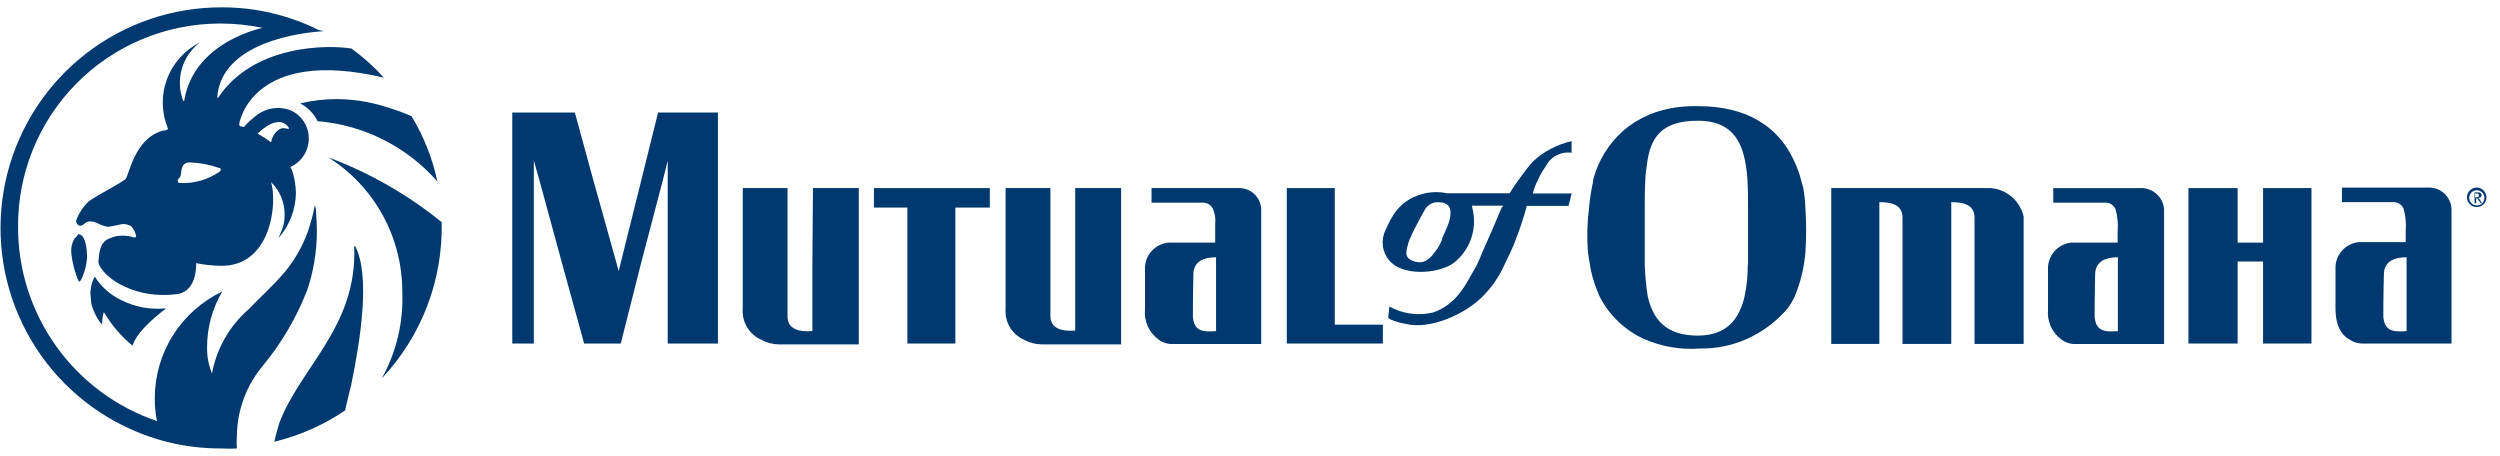 <svg width="170" height="31" viewBox="0 0 170 31" fill="none" xmlns="http://www.w3.org/2000/svg">
<g clip-path="url(#clip0_7593_213935)">
<path d="M90.765 18.004V12.79H87.502V18.004V23.359H94.034V22.076H90.765V18.004Z" fill="#003970"/>
<path d="M59.429 14.114H61.702V17.928V23.359H64.965V18.004V14.114H67.308V12.79H59.429V14.114Z" fill="#003970"/>
<path d="M55.241 18.004V22.515C54.327 22.591 53.553 22.369 53.553 21.525V12.79H50.507V20.992C50.472 21.437 50.577 21.882 50.808 22.263C51.04 22.645 51.385 22.944 51.796 23.119C52.147 23.305 52.536 23.407 52.932 23.417H58.398V12.79H55.282L55.241 18.004Z" fill="#003970"/>
<path d="M84.163 12.79H78.305V13.781H81.861C81.995 13.79 82.125 13.835 82.235 13.913C82.346 13.99 82.433 14.096 82.487 14.22C82.62 14.534 82.671 14.877 82.634 15.216V16.499H79.441C78.993 16.543 78.578 16.759 78.284 17.1C77.99 17.441 77.838 17.882 77.859 18.332V21.045C77.821 21.438 77.886 21.835 78.05 22.195C78.214 22.555 78.469 22.865 78.791 23.095C79.077 23.305 79.426 23.411 79.781 23.394H85.762V14.22C85.754 14.023 85.707 13.83 85.624 13.652C85.54 13.473 85.423 13.313 85.277 13.18C85.132 13.047 84.962 12.944 84.777 12.877C84.591 12.811 84.395 12.781 84.198 12.79H84.163ZM82.692 22.515C81.773 22.591 81.187 22.515 81.117 21.525C81.117 21.525 81.117 19.984 81.152 18.596C81.187 17.753 81.884 17.495 82.692 17.495V22.515Z" fill="#003970"/>
<path d="M73.114 18.004V22.48C72.194 22.55 71.427 22.334 71.427 21.49V12.79H68.38V20.992C68.344 21.436 68.449 21.881 68.679 22.262C68.909 22.644 69.254 22.943 69.663 23.119C70.014 23.305 70.403 23.407 70.8 23.417H76.236V12.79H73.114V18.004Z" fill="#003970"/>
<path d="M135.352 12.79H124.526V23.388H127.795V13.745C128.709 13.745 129.371 13.968 129.371 14.812V23.388H132.686V13.745C133.606 13.745 134.268 13.968 134.268 14.812V23.388H137.607V14.736C137.492 14.211 137.21 13.738 136.803 13.387C136.397 13.037 135.888 12.827 135.352 12.79Z" fill="#003970"/>
<path d="M43.612 12.24L42.177 18.004L42.066 18.444L41.954 18.004L40.343 12.24L39.09 7.653H34.836V12.24V18.004V23.359H36.301V18.004V12.24V10.922L36.676 12.24L38.246 18.004L39.722 23.359H42.212L43.565 18.004L45.077 12.24L45.405 10.922V12.24V18.004V23.359H48.82V18.004V12.24V7.653H44.749L43.612 12.24Z" fill="#003970"/>
<path d="M122.616 12.75C122.563 12.574 122.517 12.386 122.464 12.211C122.384 11.886 122.276 11.568 122.142 11.262C121.011 8.496 118.662 7.219 115.475 7.219C111.995 7.149 109.728 8.848 108.662 11.262C108.533 11.571 108.423 11.888 108.334 12.211V12.328C108.199 12.936 108.105 13.552 108.053 14.173C107.924 15.16 107.9 16.157 107.982 17.149C108.023 17.436 108.064 17.735 108.111 17.981C108.202 18.572 108.361 19.15 108.586 19.703C108.644 19.838 108.691 19.99 108.761 20.131C109.411 21.429 110.489 22.464 111.814 23.06C112.997 23.575 114.288 23.794 115.575 23.699C116.671 23.72 117.758 23.502 118.761 23.06C119.837 22.583 120.792 21.87 121.556 20.974C121.753 20.711 121.92 20.426 122.054 20.125C122.446 19.174 122.687 18.168 122.769 17.143C122.833 16.152 122.833 15.158 122.769 14.167C122.753 13.692 122.702 13.218 122.616 12.75ZM118.849 17.975C118.855 18.697 118.785 19.418 118.638 20.125C118.287 21.683 117.432 22.82 115.452 22.82C113.319 22.82 112.399 21.759 112.042 20.125C111.932 19.413 111.865 18.695 111.843 17.975V14.167C111.843 13.476 111.843 12.82 111.884 12.211C111.884 11.888 111.937 11.572 111.983 11.256C112.2 9.34 112.979 8.209 115.463 8.209C117.66 8.209 118.445 9.481 118.72 11.256C118.773 11.572 118.808 11.891 118.826 12.211C118.867 12.832 118.867 13.517 118.867 14.238V17.998L118.849 17.975Z" fill="#003970"/>
<path d="M103.243 12.257C102.874 12.773 102.657 13.142 102.657 13.142H98.398C97.816 13.019 97.212 13.043 96.641 13.212C95.065 13.687 94.59 14.829 94.221 15.632C94.058 15.96 93.992 16.328 94.031 16.692C94.071 17.057 94.214 17.402 94.444 17.688C94.555 17.81 94.676 17.922 94.807 18.022C95.797 18.678 97.525 18.608 98.627 18.022C98.69 17.99 98.751 17.953 98.808 17.911C99.367 17.49 99.791 16.914 100.026 16.255C100.261 15.596 100.298 14.882 100.132 14.202C100.132 14.132 100.091 14.056 100.091 13.986H102.224C102.163 14.049 102.113 14.122 102.077 14.202C101.854 14.753 101.304 16.036 100.788 17.178C100.683 17.471 100.531 17.764 100.425 18.022C100.314 18.239 100.202 18.426 100.091 18.608C99.728 19.229 99.066 20.699 97.449 21.25C96.443 21.489 95.384 21.345 94.479 20.846L94.397 21.631C94.547 21.723 94.709 21.796 94.877 21.847C95.116 21.928 95.361 21.989 95.61 22.029C97.297 22.433 99.646 21.332 100.782 20.195C101.415 19.575 101.925 18.842 102.288 18.034C102.399 17.776 102.546 17.518 102.692 17.19C102.862 16.845 103.008 16.488 103.132 16.124C103.501 15.204 103.829 13.997 103.829 13.997H106.658L106.875 13.154H104.233C104.309 12.843 104.421 12.542 104.567 12.257C104.718 11.923 104.901 11.603 105.112 11.303C105.272 10.985 105.527 10.726 105.843 10.562C106.158 10.398 106.517 10.337 106.869 10.389V9.598C105.88 9.82 104.969 10.301 104.227 10.992C103.864 11.396 103.536 11.877 103.243 12.257ZM98.07 16.259C97.947 16.594 97.766 16.905 97.537 17.178C97.168 17.688 96.769 17.946 96.254 17.799C95.85 17.688 95.627 17.506 95.627 17.178C95.677 16.755 95.802 16.345 95.996 15.966C96.143 15.597 96.916 14.208 96.916 14.208C97.059 13.988 97.281 13.831 97.537 13.769C98.088 13.693 98.527 13.845 98.603 14.208C98.75 14.847 98.38 15.468 98.052 16.241L98.07 16.259Z" fill="#003970"/>
<path d="M145.481 12.791H139.623V13.781H143.231C143.365 13.791 143.494 13.837 143.603 13.914C143.712 13.992 143.799 14.097 143.852 14.22C143.994 14.709 144.044 15.219 143.999 15.726V16.499H140.847C140.399 16.543 139.984 16.759 139.69 17.1C139.396 17.441 139.244 17.882 139.265 18.332V21.045C139.226 21.437 139.29 21.833 139.451 22.193C139.612 22.553 139.866 22.864 140.185 23.095C140.471 23.305 140.821 23.411 141.175 23.394H147.156V14.22C147.122 13.809 146.927 13.428 146.613 13.161C146.299 12.893 145.892 12.76 145.481 12.791ZM144.016 22.515C143.097 22.591 142.511 22.515 142.435 21.525C142.435 21.525 142.435 19.985 142.47 18.596C142.511 17.753 143.208 17.495 144.016 17.495V22.515Z" fill="#003970"/>
<path d="M165.112 12.755H159.253V13.745H162.815C162.95 13.754 163.08 13.8 163.19 13.878C163.301 13.955 163.388 14.061 163.442 14.185C163.581 14.674 163.631 15.184 163.589 15.69V16.464H160.396C159.947 16.508 159.533 16.723 159.239 17.065C158.944 17.406 158.792 17.847 158.814 18.297V21.01C158.814 22.076 159.183 22.767 159.734 23.066C160.022 23.272 160.37 23.375 160.724 23.359H166.705V14.22C166.697 14.019 166.649 13.822 166.564 13.64C166.48 13.457 166.36 13.293 166.212 13.157C166.064 13.021 165.891 12.916 165.702 12.847C165.513 12.778 165.312 12.747 165.112 12.755ZM163.647 22.515C162.727 22.591 162.142 22.515 162.065 21.525C162.065 21.525 162.065 19.985 162.106 18.596C162.142 17.753 162.839 17.495 163.647 17.495V22.515Z" fill="#003970"/>
<path d="M153.888 14.185V16.059V16.499H152.159V16.059V14.185V12.79H148.814V14.185V16.059V16.903V20.166V23.066V23.359H152.159V23.066V20.166V17.782H153.888V20.166V23.066V23.359H157.18V23.066V20.166V16.903V16.059V14.185V12.79H153.888V14.185Z" fill="#003970"/>
<path d="M168.422 12.755C168.291 12.754 168.163 12.792 168.054 12.863C167.944 12.935 167.858 13.037 167.807 13.157C167.756 13.277 167.741 13.41 167.765 13.539C167.789 13.667 167.85 13.786 167.942 13.879C168.033 13.973 168.15 14.037 168.277 14.065C168.405 14.092 168.538 14.081 168.66 14.033C168.781 13.985 168.886 13.902 168.96 13.794C169.035 13.687 169.075 13.56 169.078 13.429C169.079 13.253 169.011 13.083 168.888 12.957C168.765 12.831 168.598 12.758 168.422 12.755ZM168.422 13.968C168.32 13.968 168.22 13.938 168.135 13.881C168.05 13.825 167.984 13.744 167.945 13.65C167.906 13.556 167.896 13.452 167.916 13.352C167.936 13.252 167.985 13.16 168.057 13.088C168.129 13.016 168.221 12.967 168.321 12.947C168.421 12.927 168.525 12.937 168.619 12.976C168.713 13.015 168.794 13.081 168.85 13.166C168.907 13.251 168.937 13.351 168.937 13.453C168.939 13.519 168.927 13.585 168.903 13.646C168.879 13.708 168.844 13.764 168.798 13.812C168.752 13.86 168.698 13.899 168.637 13.925C168.576 13.952 168.511 13.966 168.445 13.968H168.422Z" fill="#003970"/>
<path d="M168.562 13.271C168.566 13.29 168.564 13.31 168.558 13.328C168.552 13.347 168.541 13.363 168.527 13.376C168.492 13.417 168.451 13.417 168.381 13.417H168.305V13.16H168.492C168.527 13.16 168.562 13.23 168.562 13.271ZM168.75 13.781C168.75 13.745 168.674 13.669 168.639 13.599C168.603 13.529 168.603 13.523 168.562 13.523L168.527 13.453C168.674 13.453 168.75 13.376 168.75 13.271C168.75 13.242 168.743 13.214 168.729 13.189C168.716 13.163 168.697 13.141 168.674 13.124C168.639 13.084 168.562 13.084 168.492 13.084H168.27V13.822H168.381V13.488H168.451L168.603 13.71C168.639 13.745 168.639 13.781 168.674 13.822L168.75 13.781Z" fill="#003970"/>
<path d="M26.178 7.249C25.109 6.913 23.995 6.742 22.874 6.739C22.047 6.74 21.223 6.838 20.419 7.032C20.929 7.298 21.34 7.721 21.591 8.239C24.737 8.496 27.659 9.967 29.74 12.339C29.41 10.77 28.816 9.269 27.982 7.899C27.394 7.647 26.792 7.429 26.178 7.249ZM17.52 9.082C17.889 8.719 18.984 7.799 19.611 8.643C19.722 8.83 19.576 8.754 19.353 8.719H19.283C18.984 8.684 18.545 9.082 18.433 9.674C18.142 9.459 17.837 9.263 17.52 9.088V9.082ZM14.936 11.672C14.142 12.221 13.188 12.493 12.224 12.445C12.071 12.445 12.036 12.222 12.148 12.146C12.37 11.964 12.259 11.707 12.405 11.344C12.443 11.25 12.509 11.171 12.595 11.118C12.68 11.064 12.779 11.039 12.88 11.045C13.557 11.062 14.228 11.186 14.866 11.414C15.024 11.396 15.059 11.578 14.936 11.672ZM21.667 2.041C19.625 1.025 17.375 0.497 15.094 0.5C11.758 0.488 8.513 1.588 5.872 3.626C3.231 5.664 1.345 8.525 0.511 11.755C-0.322 14.986 -0.055 18.402 1.271 21.463C2.596 24.525 4.904 27.058 7.83 28.66C7.865 28.66 7.865 28.696 7.906 28.696C10.1 29.892 12.561 30.511 15.059 30.494C15.408 30.517 15.759 30.517 16.108 30.494C16.084 30.213 16.084 29.931 16.108 29.651C16.125 27.906 16.746 26.221 17.865 24.882C19.131 23.351 20.145 21.629 20.87 19.779L20.982 19.451C21.419 18.04 21.605 16.563 21.532 15.087C21.532 14.935 21.497 14.683 21.497 14.536C21.505 14.35 21.479 14.163 21.421 13.986C21.386 13.986 21.351 14.278 21.31 14.425L21.204 14.864C21.128 15.157 21.017 15.45 20.947 15.708C20.587 16.723 20.051 17.667 19.365 18.497C18.451 19.563 17.643 20.254 16.91 21.027C15.607 22.159 14.727 23.7 14.415 25.398C14.187 24.84 14.074 24.242 14.081 23.64C14.075 22.299 14.431 20.982 15.112 19.826C13.738 20.479 12.577 21.508 11.765 22.794C10.953 24.079 10.523 25.57 10.525 27.09C10.518 27.596 10.567 28.101 10.671 28.596V28.631C7.914 27.696 5.52 25.919 3.826 23.551C2.132 21.184 1.223 18.344 1.228 15.433C1.215 13.629 1.559 11.84 2.238 10.168C2.917 8.497 3.918 6.976 5.185 5.691C6.452 4.407 7.96 3.385 9.622 2.683C11.284 1.981 13.068 1.614 14.872 1.601H15.024C15.973 1.602 16.919 1.7 17.848 1.894C17.924 1.894 13.19 2.773 12.528 6.844C12.528 6.885 12.452 6.885 12.452 6.844C12.19 6.149 12.16 5.388 12.366 4.675C12.572 3.961 13.003 3.333 13.595 2.884C12.558 3.404 11.757 4.298 11.354 5.385C10.951 6.473 10.975 7.672 11.421 8.743V8.778C11.275 8.889 11.198 8.854 11.052 8.889C9.107 9.44 8.779 11.97 8.521 12.193C7.859 12.668 6.688 13.218 6.026 13.699C5.651 14.057 5.363 14.496 5.182 14.982C5.17 15.064 5.19 15.149 5.238 15.217C5.286 15.286 5.358 15.334 5.44 15.351C5.733 15.351 5.768 15.017 6.207 15.058C6.647 15.099 6.869 15.386 7.379 15.421C7.689 15.374 7.965 15.315 8.299 15.239C8.516 15.222 8.733 15.274 8.92 15.386C9.083 15.56 9.196 15.774 9.248 16.007C9.289 16.083 9.213 16.153 9.142 16.153C8.744 16.02 8.32 15.988 7.906 16.059C7.133 16.276 6.764 16.423 6.694 17.817C6.694 18.04 7.022 18.59 7.83 19.141C8.77 19.721 9.848 20.037 10.953 20.055C11.344 20.067 11.736 20.043 12.124 19.985C13.448 19.727 13.337 17.893 13.337 17.893C13.881 18.003 14.434 18.064 14.989 18.075C18.433 18.151 18.879 13.822 18.433 12.386C18.729 12.673 18.964 13.018 19.122 13.399C19.28 13.779 19.359 14.188 19.353 14.601C19.366 15.02 19.277 15.436 19.095 15.813C19.025 15.995 18.949 16.142 18.949 16.177C19.687 15.334 20.102 14.256 20.121 13.136C20.114 12.611 20.028 12.089 19.863 11.59L19.752 11.373L19.787 11.338C20.148 11.165 20.453 10.895 20.667 10.557C20.882 10.219 20.997 9.828 20.999 9.428C21.003 9.013 20.883 8.606 20.655 8.26C20.426 7.913 20.099 7.643 19.716 7.483C19.299 7.334 18.848 7.303 18.413 7.394C17.979 7.485 17.579 7.694 17.256 7.999C17.03 8.172 16.822 8.368 16.635 8.584C16.594 8.619 16.559 8.655 16.483 8.619C16.438 8.595 16.387 8.583 16.336 8.584C16.295 8.584 16.266 8.508 16.266 8.438C16.266 8.368 17.11 3.165 26.102 5.28C25.441 4.543 24.702 3.88 23.899 3.3C22.317 3.042 17.256 3.007 14.836 6.639C14.828 6.648 14.816 6.652 14.804 6.652C14.792 6.652 14.781 6.648 14.772 6.639C15.018 2.884 20.449 2.199 22.024 2.123L21.667 2.041Z" fill="#003970"/>
<path d="M30.033 15.105C27.717 13.23 25.114 11.742 22.323 10.699C23.871 11.676 25.145 13.031 26.026 14.636C26.906 16.24 27.364 18.043 27.355 19.873C27.438 21.917 26.955 23.944 25.961 25.731C28.665 22.864 30.128 19.045 30.033 15.105Z" fill="#003970"/>
<path d="M24.163 16.757C24.163 16.716 24.087 16.757 24.087 16.757C24.309 22.222 20.42 24.958 18.984 28.789C18.984 28.789 18.732 29.633 18.656 30.037C20.373 29.621 22.002 28.901 23.466 27.911C23.571 27.395 23.724 26.809 23.87 26.224C24.526 23.066 25.188 18.772 24.163 16.757Z" fill="#003970"/>
<path d="M5.076 16.206C4.877 16.536 4.801 16.926 4.86 17.307C4.888 17.58 4.937 17.85 5.006 18.116C5.041 18.303 5.117 18.45 5.153 18.596C5.188 18.742 5.334 19.182 5.41 19.147C5.487 19.112 5.557 18.924 5.627 18.778C5.791 18.38 5.89 17.959 5.92 17.53C5.92 16.909 5.815 15.954 5.334 15.919C5.299 15.983 5.117 16.206 5.076 16.206Z" fill="#003970"/>
<path d="M9.008 23.505C9.043 23.505 9.078 22.662 11.246 21.01C11.281 20.975 11.246 20.939 11.205 20.975C10.196 21.064 9.183 20.873 8.275 20.424C7.522 20.072 6.885 19.511 6.442 18.807C6.266 19.136 6.166 19.5 6.149 19.873C6.149 20.131 6.219 20.682 6.219 20.682C6.308 21.015 6.442 21.334 6.618 21.631C6.689 21.761 6.776 21.883 6.875 21.994C6.952 22.07 6.952 21.994 6.952 21.959C6.947 21.71 6.985 21.463 7.063 21.227C7.575 22.092 8.233 22.863 9.008 23.505Z" fill="#003970"/>
</g>
<defs>
<clipPath id="clip0_7593_213935">
<rect width="169.045" height="30" fill="white" transform="translate(0.033 0.5)"/>
</clipPath>
</defs>
</svg>
